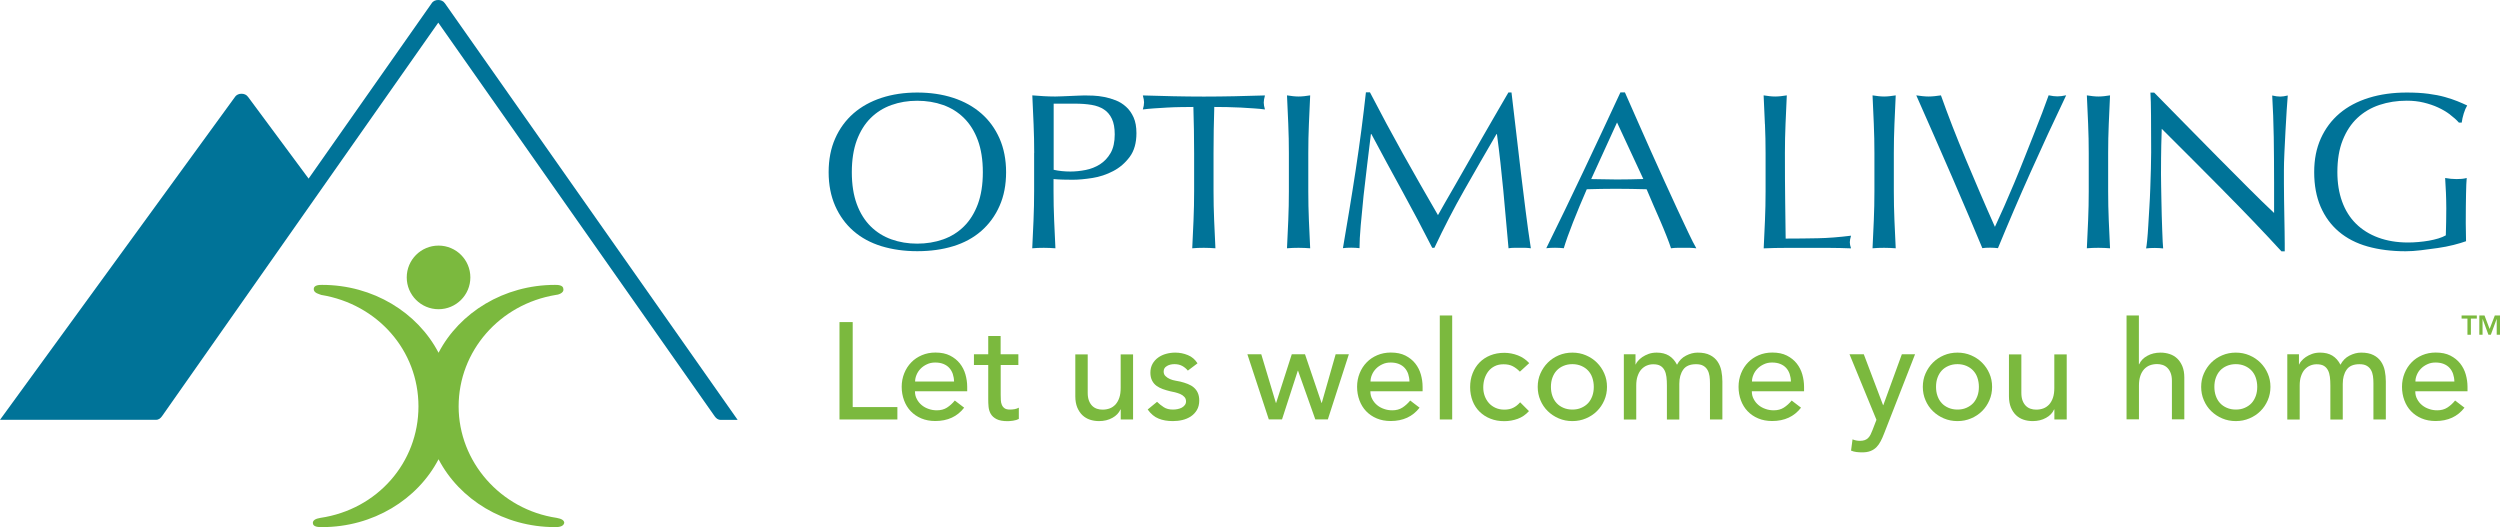 <?xml version="1.0" encoding="UTF-8"?><svg id="Layer_1" xmlns="http://www.w3.org/2000/svg" viewBox="0 0 370.94 78.21"><defs><style>.cls-1{fill:#007398;}.cls-2{fill:#7bb93e;}</style></defs><path class="cls-1" d="m122.95,25.55c0-1.87.32-3.54.97-5,.64-1.46,1.55-2.7,2.71-3.72,1.16-1.01,2.55-1.78,4.16-2.31,1.62-.53,3.38-.79,5.31-.79s3.72.26,5.34.79c1.62.53,3,1.3,4.16,2.31,1.16,1.01,2.06,2.25,2.71,3.72.64,1.46.97,3.13.97,5s-.32,3.54-.97,5c-.64,1.46-1.55,2.7-2.71,3.72-1.16,1.01-2.55,1.77-4.16,2.26-1.62.5-3.4.74-5.34.74s-3.69-.25-5.31-.74c-1.62-.5-3-1.25-4.16-2.26-1.16-1.01-2.06-2.25-2.71-3.72-.64-1.46-.97-3.13-.97-5Zm22.88,0c0-1.83-.25-3.41-.74-4.74-.49-1.33-1.18-2.43-2.06-3.3-.88-.87-1.91-1.51-3.09-1.93-1.18-.42-2.47-.63-3.85-.63s-2.63.21-3.81.63c-1.18.42-2.21,1.06-3.09,1.93-.88.87-1.56,1.97-2.06,3.3-.49,1.33-.74,2.91-.74,4.74s.25,3.41.74,4.74c.49,1.33,1.18,2.43,2.06,3.3.88.87,1.91,1.51,3.09,1.93,1.18.42,2.45.63,3.81.63s2.66-.21,3.85-.63c1.18-.42,2.21-1.06,3.09-1.93.88-.87,1.56-1.97,2.06-3.3.49-1.33.74-2.91.74-4.74Z"/><path class="cls-1" d="m153.45,22.71c0-1.45-.03-2.88-.09-4.28-.06-1.4-.12-2.82-.19-4.28.56.04,1.13.08,1.7.12.57.03,1.14.05,1.7.05.28,0,.62-.01,1.02-.03.4-.02.8-.04,1.21-.05.41-.01.8-.03,1.18-.05s.69-.03.95-.03c.35,0,.78.01,1.3.03s1.06.09,1.63.2c.57.11,1.14.28,1.7.5.56.22,1.07.54,1.53.96.46.42.83.94,1.11,1.57.28.63.42,1.4.42,2.33,0,1.45-.33,2.63-1,3.53-.67.9-1.49,1.61-2.46,2.11-.97.51-2,.85-3.09,1.02s-2.06.26-2.9.26c-.54,0-1.03,0-1.48-.02-.45-.01-.9-.04-1.37-.08v1.82c0,1.45.03,2.88.09,4.29s.12,2.8.19,4.16c-.54-.04-1.11-.07-1.72-.07s-1.18.02-1.72.07c.07-1.36.14-2.75.19-4.16.06-1.41.09-2.84.09-4.29v-5.68Zm2.88,2.48c.8.18,1.63.26,2.5.26.73,0,1.48-.08,2.25-.23.77-.15,1.48-.43,2.13-.84.64-.41,1.17-.97,1.58-1.68.41-.72.61-1.64.61-2.76,0-.95-.14-1.72-.42-2.31-.28-.59-.67-1.06-1.18-1.39-.5-.33-1.12-.56-1.84-.68s-1.55-.18-2.46-.18h-3.16v9.81Z"/><path class="cls-1" d="m177.08,15.87c-.61,0-1.25,0-1.91.02-.67.01-1.34.03-2,.07-.67.03-1.31.07-1.93.12-.62.04-1.18.1-1.67.16.12-.4.18-.75.18-1.06,0-.24-.06-.58-.18-1.02,1.55.04,3.06.08,4.53.12,1.48.03,2.99.05,4.53.05s3.06-.02,4.53-.05c1.48-.03,2.99-.07,4.53-.12-.12.44-.18.79-.18,1.06,0,.29.06.63.18,1.02-.49-.07-1.05-.12-1.67-.16-.62-.04-1.27-.08-1.93-.12-.67-.03-1.34-.05-2-.07-.67-.01-1.31-.02-1.92-.02-.07,2.27-.11,4.55-.11,6.84v5.68c0,1.45.03,2.88.09,4.29.06,1.41.12,2.8.19,4.16-.54-.04-1.11-.07-1.72-.07s-1.18.02-1.72.07c.07-1.36.13-2.75.19-4.16.06-1.41.09-2.84.09-4.29v-5.68c0-2.29-.04-4.57-.11-6.84Z"/><path class="cls-1" d="m191.15,18.43c-.06-1.4-.12-2.82-.19-4.28.3.04.6.08.88.12.28.03.56.05.84.05s.56-.02.84-.05c.28-.03.57-.07.88-.12-.07,1.45-.14,2.88-.19,4.28-.06,1.4-.09,2.82-.09,4.28v5.68c0,1.45.03,2.88.09,4.29.06,1.41.12,2.8.19,4.16-.54-.04-1.11-.07-1.72-.07s-1.18.02-1.72.07c.07-1.36.14-2.75.19-4.16.06-1.41.09-2.84.09-4.29v-5.68c0-1.45-.03-2.88-.09-4.28Z"/><path class="cls-1" d="m208.18,22.84c1.65,2.95,3.38,5.98,5.18,9.08.23-.42.57-1.02,1.02-1.8.44-.78.96-1.68,1.55-2.69.59-1.01,1.21-2.11,1.88-3.29.67-1.18,1.35-2.37,2.04-3.58.69-1.21,1.38-2.4,2.06-3.57.68-1.17,1.31-2.26,1.9-3.27h.46c.26,2.11.5,4.16.72,6.13.22,1.97.45,3.91.68,5.81.23,1.9.47,3.79.7,5.65.23,1.86.49,3.7.77,5.53-.28-.04-.56-.07-.83-.07h-1.65c-.27,0-.55.02-.83.07-.26-2.93-.52-5.77-.77-8.52-.26-2.75-.57-5.56-.95-8.42h-.07c-1.62,2.77-3.2,5.53-4.76,8.27-1.56,2.74-3.04,5.61-4.45,8.6h-.32c-1.41-2.77-2.88-5.55-4.41-8.34-1.53-2.78-3.07-5.63-4.62-8.54h-.07c-.16,1.37-.35,2.85-.54,4.44-.2,1.6-.38,3.17-.55,4.72-.16,1.55-.3,3.02-.42,4.39-.12,1.38-.18,2.5-.18,3.38-.37-.04-.79-.07-1.23-.07s-.86.02-1.23.07c.3-1.78.62-3.67.95-5.65.33-1.98.64-3.97.95-5.98.3-2,.59-3.98.84-5.93s.48-3.8.67-5.56h.6c1.62,3.13,3.25,6.16,4.9,9.12Z"/><path class="cls-1" d="m251.66,36.84c-.33-.04-.64-.07-.93-.07h-1.86c-.29,0-.6.02-.93.07-.16-.51-.39-1.12-.67-1.83-.28-.72-.59-1.46-.93-2.25-.34-.78-.69-1.57-1.04-2.38s-.68-1.57-.98-2.3c-.75-.02-1.51-.04-2.28-.05-.77-.01-1.55-.02-2.32-.02-.73,0-1.44,0-2.14.02-.7.01-1.42.03-2.14.05-.75,1.72-1.43,3.35-2.04,4.9-.61,1.55-1.07,2.84-1.37,3.85-.4-.04-.83-.07-1.3-.07s-.9.02-1.3.07c1.9-3.85,3.75-7.68,5.55-11.49,1.8-3.81,3.62-7.68,5.45-11.63h.67c.56,1.28,1.17,2.66,1.83,4.15.66,1.49,1.32,2.99,2,4.51.68,1.52,1.36,3.03,2.04,4.52.68,1.5,1.32,2.89,1.92,4.18.6,1.29,1.14,2.44,1.62,3.45.48,1.01.87,1.78,1.18,2.31Zm-15.57-10.27c.61,0,1.24.01,1.9.03s1.29.03,1.9.03c.66,0,1.31,0,1.97-.02.65-.01,1.31-.03,1.97-.05l-3.9-8.39-3.83,8.39Z"/><path class="cls-1" d="m261.87,18.43c-.06-1.4-.12-2.82-.19-4.28.3.04.6.08.88.12.28.03.56.05.84.05s.56-.02.84-.05c.28-.03.57-.07.88-.12-.07,1.45-.13,2.88-.19,4.28-.06,1.4-.09,2.82-.09,4.28,0,2.77.01,5.18.04,7.22s.05,3.86.07,5.47c1.66,0,3.26-.02,4.78-.05,1.52-.03,3.16-.16,4.92-.38-.12.4-.18.73-.18.99,0,.24.06.54.18.89-1.08-.04-2.15-.07-3.23-.07h-6.48c-1.04,0-2.13.02-3.25.07.07-1.36.13-2.75.19-4.16.06-1.41.09-2.84.09-4.29v-5.68c0-1.45-.03-2.88-.09-4.28Z"/><path class="cls-1" d="m278.03,18.43c-.06-1.4-.12-2.82-.19-4.28.3.04.6.08.88.12.28.03.56.05.84.05s.56-.02.84-.05c.28-.03.57-.07.88-.12-.07,1.45-.13,2.88-.19,4.28-.06,1.4-.09,2.82-.09,4.28v5.68c0,1.45.03,2.88.09,4.29.06,1.41.12,2.8.19,4.16-.54-.04-1.11-.07-1.72-.07s-1.18.02-1.72.07c.07-1.36.13-2.75.19-4.16.06-1.41.09-2.84.09-4.29v-5.68c0-1.45-.03-2.88-.09-4.28Z"/><path class="cls-1" d="m294.14,36.84c-.54-1.3-1.19-2.86-1.97-4.69-.77-1.83-1.6-3.75-2.48-5.78-.88-2.03-1.78-4.09-2.71-6.21-.93-2.11-1.81-4.12-2.65-6.01.33.04.64.08.95.12.3.03.6.05.88.05s.57-.02.88-.05c.3-.03.62-.07.95-.12.52,1.45,1.08,2.98,1.7,4.57.62,1.6,1.28,3.22,1.97,4.87.69,1.65,1.4,3.32,2.13,5.02.73,1.7,1.46,3.38,2.21,5.05.42-.9.88-1.91,1.37-3.02.49-1.11.99-2.27,1.49-3.47.5-1.2,1-2.42,1.49-3.67.49-1.24.97-2.44,1.42-3.58.46-1.14.87-2.21,1.25-3.2.37-.99.69-1.85.95-2.58.51.11.95.16,1.3.16s.78-.05,1.3-.16c-1.83,3.83-3.59,7.63-5.27,11.39-1.69,3.76-3.3,7.53-4.85,11.29-.38-.04-.76-.07-1.16-.07-.47,0-.86.02-1.16.07Z"/><path class="cls-1" d="m309.83,18.43c-.06-1.4-.12-2.82-.19-4.28.3.04.6.08.88.12.28.03.56.05.84.05s.56-.02.84-.05c.28-.03.57-.07.88-.12-.07,1.45-.13,2.88-.19,4.28-.06,1.4-.09,2.82-.09,4.28v5.68c0,1.45.03,2.88.09,4.29.06,1.41.12,2.8.19,4.16-.54-.04-1.11-.07-1.72-.07s-1.18.02-1.72.07c.07-1.36.13-2.75.19-4.16.06-1.41.09-2.84.09-4.29v-5.68c0-1.45-.03-2.88-.09-4.28Z"/><path class="cls-1" d="m329.89,28.27c-3.04-3.07-6.09-6.13-9.14-9.16-.02.62-.05,1.44-.07,2.48s-.04,2.44-.04,4.23c0,.46,0,1.04.02,1.72.01.68.02,1.4.04,2.15s.03,1.51.05,2.28c.02.77.05,1.49.07,2.15s.05,1.24.07,1.73c.02.5.05.83.07,1.01-.37-.04-.78-.07-1.23-.07-.47,0-.9.02-1.3.07.05-.22.1-.63.16-1.22s.11-1.3.16-2.13c.05-.83.1-1.72.16-2.69.06-.97.11-1.94.14-2.91.04-.97.06-1.92.09-2.84.02-.93.04-1.75.04-2.48,0-2.11,0-3.93-.02-5.45-.01-1.52-.04-2.65-.09-3.4h.56c1.43,1.45,2.96,3.01,4.59,4.67,1.63,1.66,3.24,3.3,4.85,4.92,1.6,1.62,3.13,3.15,4.57,4.59,1.44,1.44,2.7,2.67,3.78,3.68v-4.49c0-2.31-.02-4.56-.05-6.75-.04-2.19-.11-4.25-.23-6.19.47.11.87.16,1.19.16.28,0,.66-.05,1.12-.16-.05.48-.1,1.21-.16,2.18-.06.97-.12,2-.18,3.1-.06,1.1-.11,2.18-.16,3.24-.05,1.06-.07,1.91-.07,2.54v1.98c0,.75,0,1.53.02,2.35.01.82.02,1.64.04,2.46.01.83.02,1.6.04,2.31.01.72.02,1.34.02,1.87v1.09h-.49c-2.69-2.93-5.56-5.93-8.61-9Z"/><path class="cls-1" d="m363.52,16.99c-.53-.4-1.11-.74-1.76-1.04-.64-.3-1.36-.54-2.14-.73-.78-.19-1.62-.28-2.51-.28-1.45,0-2.8.21-4.06.63-1.25.42-2.34,1.06-3.27,1.93s-1.65,1.97-2.18,3.3c-.53,1.33-.79,2.91-.79,4.74,0,1.61.23,3.06.7,4.36.47,1.3,1.15,2.39,2.06,3.29.9.89,2,1.58,3.3,2.06,1.3.48,2.77.73,4.41.73.49,0,1.01-.02,1.55-.07s1.06-.11,1.56-.2c.5-.09.97-.2,1.4-.33.43-.13.8-.29,1.11-.46.02-.66.04-1.32.05-1.98s.02-1.33.02-2.01c0-.77-.02-1.54-.05-2.31-.03-.77-.08-1.51-.12-2.21.59.11,1.15.16,1.69.16.26,0,.52-.01.77-.03.26-.02.5-.07.74-.13-.05.51-.08,1.3-.1,2.39-.02,1.09-.04,2.53-.04,4.31,0,.44,0,.89.02,1.34.01.45.02.9.02,1.34-.49.18-1.11.36-1.84.55-.74.19-1.52.34-2.36.46-.83.12-1.66.23-2.49.33-.83.1-1.59.15-2.27.15-2.09,0-3.97-.24-5.64-.71-1.68-.47-3.1-1.21-4.27-2.2-1.17-.99-2.07-2.22-2.71-3.7-.63-1.47-.95-3.18-.95-5.12s.33-3.54.98-5c.66-1.46,1.58-2.7,2.78-3.72,1.19-1.01,2.64-1.78,4.34-2.31,1.7-.53,3.58-.79,5.64-.79,1.2,0,2.25.06,3.18.18.93.12,1.74.28,2.46.48.71.2,1.34.41,1.88.63.54.22,1.02.43,1.44.63-.19.31-.36.71-.51,1.19-.15.48-.25.94-.3,1.35h-.42c-.35-.4-.79-.79-1.32-1.19Z"/><path class="cls-2" d="m124.56,47.79h1.96v12.61h6.63v1.84h-8.59v-14.45Z"/><path class="cls-2" d="m135.76,58.07c0,.42.09.81.28,1.15.18.35.42.64.72.89.3.25.65.44,1.04.57.39.14.8.2,1.22.2.57,0,1.07-.13,1.49-.4.42-.27.81-.62,1.16-1.05l1.39,1.06c-1.02,1.32-2.45,1.98-4.29,1.98-.76,0-1.45-.13-2.07-.39-.62-.26-1.14-.62-1.57-1.07s-.76-.99-.99-1.61c-.23-.62-.35-1.29-.35-2.01s.13-1.39.38-2.01c.25-.62.6-1.16,1.04-1.61.44-.46.97-.81,1.58-1.07.61-.26,1.28-.39,2-.39.86,0,1.58.15,2.17.45s1.08.69,1.46,1.17c.38.48.66,1.03.83,1.63.17.61.26,1.22.26,1.85v.65h-7.75Zm5.8-1.47c-.01-.41-.08-.78-.19-1.12-.12-.34-.29-.64-.52-.89-.23-.25-.52-.45-.87-.59-.35-.14-.75-.21-1.21-.21s-.86.08-1.23.26c-.37.17-.69.39-.95.66-.26.27-.46.57-.6.91-.14.33-.21.66-.21.99h5.8Z"/><path class="cls-2" d="m151.11,54.16h-2.63v4.39c0,.27,0,.54.02.81.01.27.06.5.15.71.09.21.22.38.41.51.18.13.45.19.81.19.22,0,.44-.02.67-.06s.44-.12.63-.22v1.67c-.22.12-.5.21-.85.26s-.62.07-.81.07c-.71,0-1.25-.1-1.64-.3-.39-.2-.67-.45-.86-.77-.18-.31-.29-.66-.33-1.05s-.05-.78-.05-1.17v-5.04h-2.12v-1.59h2.12v-2.71h1.84v2.71h2.63v1.59Z"/><path class="cls-2" d="m168.13,62.24h-1.84v-1.49h-.04c-.23.52-.63.94-1.2,1.25-.57.32-1.23.48-1.98.48-.48,0-.93-.07-1.35-.21-.42-.14-.79-.36-1.11-.66-.32-.3-.57-.68-.77-1.15-.19-.47-.29-1.02-.29-1.66v-6.22h1.84v5.71c0,.45.06.83.18,1.15.12.32.29.58.49.78.2.2.44.34.7.43.27.09.54.13.83.13.38,0,.73-.06,1.06-.18.33-.12.61-.32.86-.58.24-.27.43-.6.57-1.01.14-.41.2-.89.2-1.45v-4.98h1.84v9.67Z"/><path class="cls-2" d="m176.25,54.99c-.22-.27-.49-.5-.81-.68s-.71-.28-1.17-.28c-.44,0-.81.09-1.13.28-.32.18-.48.45-.48.81,0,.29.09.52.28.69.18.18.4.32.65.43.25.11.52.19.81.24.29.05.53.1.73.14.39.1.77.21,1.11.35.35.14.65.31.9.53.25.22.45.48.59.8s.21.69.21,1.14c0,.54-.12,1.01-.35,1.4-.23.39-.53.7-.9.95-.37.24-.79.42-1.25.53s-.94.16-1.42.16c-.8,0-1.51-.12-2.11-.37-.61-.24-1.15-.69-1.62-1.35l1.39-1.14c.3.3.63.56,1,.8s.82.35,1.35.35c.23,0,.47-.02.7-.07.24-.05.45-.12.63-.22.18-.1.33-.23.45-.39.12-.16.17-.34.17-.54,0-.27-.09-.5-.26-.67-.17-.18-.37-.32-.61-.42-.24-.1-.49-.18-.76-.25-.27-.06-.5-.11-.7-.15-.39-.1-.77-.2-1.12-.33s-.67-.29-.94-.49c-.27-.2-.49-.46-.65-.78-.16-.31-.25-.7-.25-1.16,0-.5.11-.94.32-1.32.21-.37.49-.68.84-.93.35-.25.74-.43,1.18-.55.44-.12.89-.18,1.34-.18.65,0,1.28.12,1.88.37.6.24,1.07.65,1.43,1.22l-1.43,1.08Z"/><path class="cls-2" d="m185.08,52.56h2.06l2.17,7.22h.04l2.32-7.22h1.96l2.45,7.22h.04l2.06-7.22h1.96l-3.12,9.67h-1.86l-2.56-7.22h-.04l-2.34,7.22h-1.96l-3.18-9.67Z"/><path class="cls-2" d="m203.33,58.07c0,.42.09.81.28,1.15.18.35.42.64.72.89.3.25.65.44,1.04.57.39.14.8.2,1.22.2.57,0,1.07-.13,1.49-.4.42-.27.81-.62,1.16-1.05l1.39,1.06c-1.02,1.32-2.45,1.98-4.29,1.98-.76,0-1.45-.13-2.07-.39-.62-.26-1.14-.62-1.57-1.07s-.76-.99-.99-1.61c-.23-.62-.35-1.29-.35-2.01s.13-1.39.38-2.01c.25-.62.6-1.16,1.04-1.61.44-.46.97-.81,1.58-1.07.61-.26,1.28-.39,2-.39.86,0,1.58.15,2.17.45s1.08.69,1.46,1.17c.38.48.66,1.03.83,1.63s.26,1.22.26,1.85v.65h-7.75Zm5.8-1.47c-.01-.41-.08-.78-.19-1.12-.12-.34-.29-.64-.52-.89-.23-.25-.52-.45-.87-.59-.35-.14-.75-.21-1.21-.21s-.86.08-1.23.26c-.37.17-.69.39-.95.66-.26.27-.46.57-.6.91-.14.33-.21.66-.21.99h5.8Z"/><path class="cls-2" d="m213.63,46.81h1.84v15.43h-1.84v-15.43Z"/><path class="cls-2" d="m225.51,55.14c-.34-.35-.7-.62-1.07-.81s-.82-.28-1.34-.28-.94.09-1.32.28c-.37.18-.69.44-.94.76-.25.32-.44.69-.57,1.1-.13.42-.19.85-.19,1.3s.07.87.22,1.28c.15.4.36.75.63,1.05.27.3.6.53.98.7.38.17.81.26,1.29.26.52,0,.96-.09,1.33-.28.37-.18.71-.45,1.02-.81l1.31,1.31c-.48.53-1.03.91-1.66,1.14s-1.3.35-2.01.35c-.75,0-1.43-.12-2.05-.37-.62-.24-1.15-.59-1.6-1.03-.45-.44-.8-.97-1.04-1.59-.24-.62-.37-1.3-.37-2.05s.12-1.43.37-2.06c.25-.63.59-1.16,1.03-1.61.44-.45.97-.8,1.59-1.05.62-.25,1.31-.38,2.07-.38.71,0,1.38.13,2.03.38.65.25,1.21.64,1.68,1.15l-1.39,1.27Z"/><path class="cls-2" d="m228.16,57.4c0-.71.13-1.37.4-1.98.27-.61.63-1.15,1.09-1.61s1.01-.83,1.63-1.09c.63-.27,1.3-.4,2.02-.4s1.39.13,2.02.4c.63.27,1.17.63,1.63,1.09.46.46.83,1,1.09,1.61.27.61.4,1.27.4,1.98s-.13,1.37-.4,1.99c-.27.62-.63,1.16-1.09,1.61-.46.46-1.01.82-1.63,1.08-.63.27-1.3.4-2.02.4s-1.39-.13-2.02-.4c-.63-.27-1.17-.63-1.63-1.08s-.83-.99-1.09-1.61c-.27-.62-.4-1.28-.4-1.99Zm1.96,0c0,.49.07.94.22,1.36.15.42.36.77.63,1.06.27.29.6.52,1,.69.39.17.84.26,1.33.26s.93-.08,1.33-.26c.39-.17.73-.4,1-.69.27-.29.48-.65.63-1.06.15-.41.22-.87.22-1.36s-.08-.94-.22-1.36-.36-.77-.63-1.06c-.27-.29-.61-.52-1-.69-.4-.17-.84-.26-1.33-.26s-.93.09-1.33.26c-.4.17-.73.4-1,.69-.27.29-.48.65-.63,1.06-.15.41-.22.87-.22,1.36Z"/><path class="cls-2" d="m240.96,52.56h1.71v1.51h.04c.04-.14.15-.31.32-.51.17-.2.39-.4.65-.58.27-.18.58-.34.94-.47.36-.13.76-.19,1.19-.19.72,0,1.33.15,1.82.45s.89.75,1.2,1.35c.31-.6.75-1.05,1.33-1.35s1.15-.45,1.73-.45c.75,0,1.36.12,1.84.37.48.24.85.57,1.12.97.27.4.46.86.56,1.37.1.51.15,1.04.15,1.58v5.63h-1.84v-5.39c0-.37-.02-.72-.07-1.06-.05-.34-.15-.64-.3-.9-.15-.26-.36-.47-.63-.62-.27-.16-.63-.23-1.08-.23-.88,0-1.52.27-1.9.82-.38.54-.57,1.24-.57,2.1v5.29h-1.84v-5.06c0-.46-.02-.88-.07-1.27-.05-.38-.14-.71-.29-.99s-.35-.5-.61-.65c-.27-.16-.62-.23-1.07-.23-.33,0-.64.06-.95.19-.31.13-.57.32-.81.58s-.41.59-.55.99c-.14.4-.2.87-.2,1.42v5.02h-1.84v-9.67Z"/><path class="cls-2" d="m259.93,58.07c0,.42.09.81.28,1.15.18.35.42.64.72.89.3.25.65.44,1.04.57.39.14.8.2,1.22.2.57,0,1.07-.13,1.49-.4.42-.27.81-.62,1.16-1.05l1.39,1.06c-1.02,1.32-2.45,1.98-4.29,1.98-.76,0-1.45-.13-2.07-.39-.62-.26-1.14-.62-1.57-1.07s-.76-.99-.99-1.61c-.23-.62-.35-1.29-.35-2.01s.13-1.39.38-2.01c.25-.62.6-1.16,1.04-1.61.44-.46.97-.81,1.58-1.07.61-.26,1.28-.39,2-.39.86,0,1.58.15,2.17.45s1.08.69,1.46,1.17c.38.48.66,1.03.83,1.63s.26,1.22.26,1.85v.65h-7.75Zm5.8-1.47c-.01-.41-.08-.78-.19-1.12-.12-.34-.29-.64-.52-.89-.23-.25-.52-.45-.87-.59-.35-.14-.75-.21-1.21-.21s-.86.08-1.23.26c-.37.17-.69.39-.95.66-.26.27-.46.57-.6.91-.14.33-.21.66-.21.99h5.8Z"/><path class="cls-2" d="m274.42,52.56h2.12l2.86,7.55h.04l2.75-7.55h1.96l-4.59,11.75c-.16.42-.33.81-.51,1.15-.18.35-.39.64-.63.89-.24.24-.54.44-.88.57-.35.14-.77.2-1.27.2-.27,0-.55-.02-.82-.05s-.55-.11-.8-.21l.22-1.67c.36.15.73.22,1.1.22.28,0,.52-.04.72-.11s.36-.18.51-.33c.14-.14.26-.31.35-.5.09-.19.19-.41.28-.65l.59-1.53-4-9.73Z"/><path class="cls-2" d="m285.3,57.4c0-.71.13-1.37.4-1.98.27-.61.63-1.15,1.09-1.61s1.01-.83,1.63-1.09c.63-.27,1.3-.4,2.02-.4s1.39.13,2.02.4c.63.27,1.17.63,1.63,1.09.46.46.83,1,1.09,1.61.27.61.4,1.27.4,1.98s-.13,1.37-.4,1.99c-.27.62-.63,1.16-1.09,1.61-.46.46-1.01.82-1.63,1.08-.63.27-1.3.4-2.02.4s-1.39-.13-2.02-.4c-.63-.27-1.17-.63-1.63-1.08s-.83-.99-1.09-1.61c-.27-.62-.4-1.28-.4-1.99Zm1.96,0c0,.49.07.94.22,1.36.15.42.36.77.63,1.06.27.29.6.52,1,.69.39.17.84.26,1.33.26s.93-.08,1.33-.26c.39-.17.73-.4,1-.69.27-.29.48-.65.63-1.06.15-.41.22-.87.22-1.36s-.08-.94-.22-1.36-.36-.77-.63-1.06c-.27-.29-.61-.52-1-.69-.4-.17-.84-.26-1.33-.26s-.93.09-1.33.26c-.4.17-.73.4-1,.69-.27.29-.48.65-.63,1.06-.15.41-.22.87-.22,1.36Z"/><path class="cls-2" d="m306.66,62.24h-1.84v-1.49h-.04c-.23.52-.63.94-1.2,1.25-.57.32-1.23.48-1.98.48-.48,0-.93-.07-1.35-.21-.42-.14-.79-.36-1.11-.66-.32-.3-.57-.68-.77-1.15-.19-.47-.29-1.02-.29-1.66v-6.22h1.84v5.71c0,.45.06.83.18,1.15.12.32.29.58.49.78.2.2.44.34.7.43.27.09.54.13.83.13.38,0,.73-.06,1.06-.18.33-.12.61-.32.86-.58.24-.27.43-.6.57-1.01.14-.41.2-.89.2-1.45v-4.98h1.84v9.67Z"/><path class="cls-2" d="m315.52,46.81h1.84v7.24h.04c.23-.52.63-.94,1.2-1.25.57-.32,1.23-.48,1.98-.48.46,0,.91.07,1.34.21.43.14.8.36,1.12.66.32.3.57.68.77,1.15.19.47.29,1.02.29,1.66v6.22h-1.84v-5.71c0-.45-.06-.83-.18-1.15-.12-.32-.29-.58-.49-.78-.2-.2-.44-.34-.7-.43-.27-.09-.54-.13-.83-.13-.38,0-.73.06-1.06.18-.33.12-.61.32-.86.58-.24.27-.44.6-.57,1.01-.14.41-.2.89-.2,1.45v4.98h-1.84v-15.43Z"/><path class="cls-2" d="m326.6,57.4c0-.71.13-1.37.4-1.98.27-.61.63-1.15,1.09-1.61s1.01-.83,1.63-1.09c.63-.27,1.3-.4,2.02-.4s1.39.13,2.02.4c.63.27,1.17.63,1.63,1.09.46.46.83,1,1.09,1.61.27.61.4,1.27.4,1.98s-.13,1.37-.4,1.99c-.27.62-.63,1.16-1.09,1.61-.46.46-1.01.82-1.63,1.08-.63.27-1.3.4-2.02.4s-1.39-.13-2.02-.4c-.63-.27-1.17-.63-1.63-1.08s-.83-.99-1.09-1.61c-.27-.62-.4-1.28-.4-1.99Zm1.96,0c0,.49.07.94.22,1.36.15.42.36.77.63,1.06.27.29.6.52,1,.69.39.17.84.26,1.33.26s.93-.08,1.33-.26c.39-.17.73-.4,1-.69.27-.29.48-.65.63-1.06.15-.41.22-.87.22-1.36s-.08-.94-.22-1.36-.36-.77-.63-1.06c-.27-.29-.61-.52-1-.69-.4-.17-.84-.26-1.33-.26s-.93.09-1.33.26c-.4.17-.73.4-1,.69-.27.29-.48.65-.63,1.06-.15.41-.22.87-.22,1.36Z"/><path class="cls-2" d="m339.4,52.56h1.71v1.51h.04c.04-.14.15-.31.32-.51.17-.2.39-.4.65-.58.27-.18.58-.34.94-.47.36-.13.76-.19,1.19-.19.72,0,1.33.15,1.82.45s.89.75,1.2,1.35c.31-.6.75-1.05,1.33-1.35s1.15-.45,1.73-.45c.75,0,1.36.12,1.84.37.48.24.85.57,1.12.97.27.4.46.86.56,1.37.1.51.15,1.04.15,1.58v5.63h-1.84v-5.39c0-.37-.02-.72-.07-1.06-.05-.34-.15-.64-.3-.9-.15-.26-.36-.47-.63-.62-.27-.16-.63-.23-1.08-.23-.88,0-1.52.27-1.9.82-.38.54-.57,1.24-.57,2.1v5.29h-1.84v-5.06c0-.46-.02-.88-.07-1.27-.05-.38-.14-.71-.29-.99s-.35-.5-.61-.65c-.27-.16-.62-.23-1.07-.23-.33,0-.64.06-.95.19-.31.13-.57.32-.81.58s-.41.59-.55.99c-.14.4-.2.87-.2,1.42v5.02h-1.84v-9.67Z"/><path class="cls-2" d="m358.37,58.07c0,.42.09.81.28,1.15.18.35.42.64.72.89.3.25.65.44,1.04.57.39.14.8.2,1.22.2.57,0,1.07-.13,1.49-.4.42-.27.81-.62,1.16-1.05l1.39,1.06c-1.02,1.32-2.45,1.98-4.29,1.98-.76,0-1.45-.13-2.07-.39-.62-.26-1.14-.62-1.57-1.07s-.76-.99-.99-1.61c-.23-.62-.35-1.29-.35-2.01s.13-1.39.38-2.01c.25-.62.6-1.16,1.04-1.61.44-.46.97-.81,1.58-1.07.61-.26,1.28-.39,2-.39.86,0,1.58.15,2.17.45s1.08.69,1.46,1.17c.38.48.66,1.03.83,1.63s.26,1.22.26,1.85v.65h-7.75Zm5.8-1.47c-.01-.41-.08-.78-.19-1.12-.12-.34-.29-.64-.52-.89-.23-.25-.52-.45-.87-.59-.35-.14-.75-.21-1.21-.21s-.86.08-1.23.26c-.37.17-.69.39-.95.66-.26.27-.46.57-.6.91-.14.33-.21.66-.21.99h5.8Z"/><path class="cls-1" d="m66.02.5c-.25-.37-.62-.5-.99-.5s-.75.12-.99.5l-18.25,26-8.93-12.05-.03-.04c-.25-.37-.62-.5-.99-.5s-.75.12-.99.5l-.04.05L0,62.29h23.13c.45,0,.7-.25.92-.55L65.03,3.36l41,58.39c.22.3.47.55.92.55h2.5S66.02.5,66.02.5Z"/><circle class="cls-2" cx="65.07" cy="41.16" r="4.72"/><path class="cls-2" d="m82.6,76.84c-8.33-1.24-14.55-8.33-14.55-16.54s6.09-15.17,14.42-16.54c.25,0,1.24-.25,1.12-.87,0-.62-.87-.62-1.24-.62-7.58,0-14.17,4.1-17.28,10.07-3.11-5.97-9.7-10.07-17.28-10.07-.37,0-1.24,0-1.24.62s.87.75,1.12.87c8.33,1.37,14.42,8.21,14.42,16.54s-6.09,15.29-14.55,16.54c-.75.12-1.12.37-1.12.75,0,.62.87.62,1.37.62,7.58,0,14.17-4.1,17.28-10.07,3.11,5.97,9.7,10.07,17.28,10.07.37,0,1.24,0,1.37-.62,0-.37-.37-.62-1.12-.75Z"/><path class="cls-2" d="m366.12,47.27h-.88v-.46h2.26v.46h-.88v2.4h-.51v-2.4Z"/><path class="cls-2" d="m367.86,46.81h.78l.76,2,.77-2h.77v2.86h-.49v-2.37h0l-.87,2.37h-.36l-.87-2.37h0v2.37h-.48v-2.86Z"/></svg>